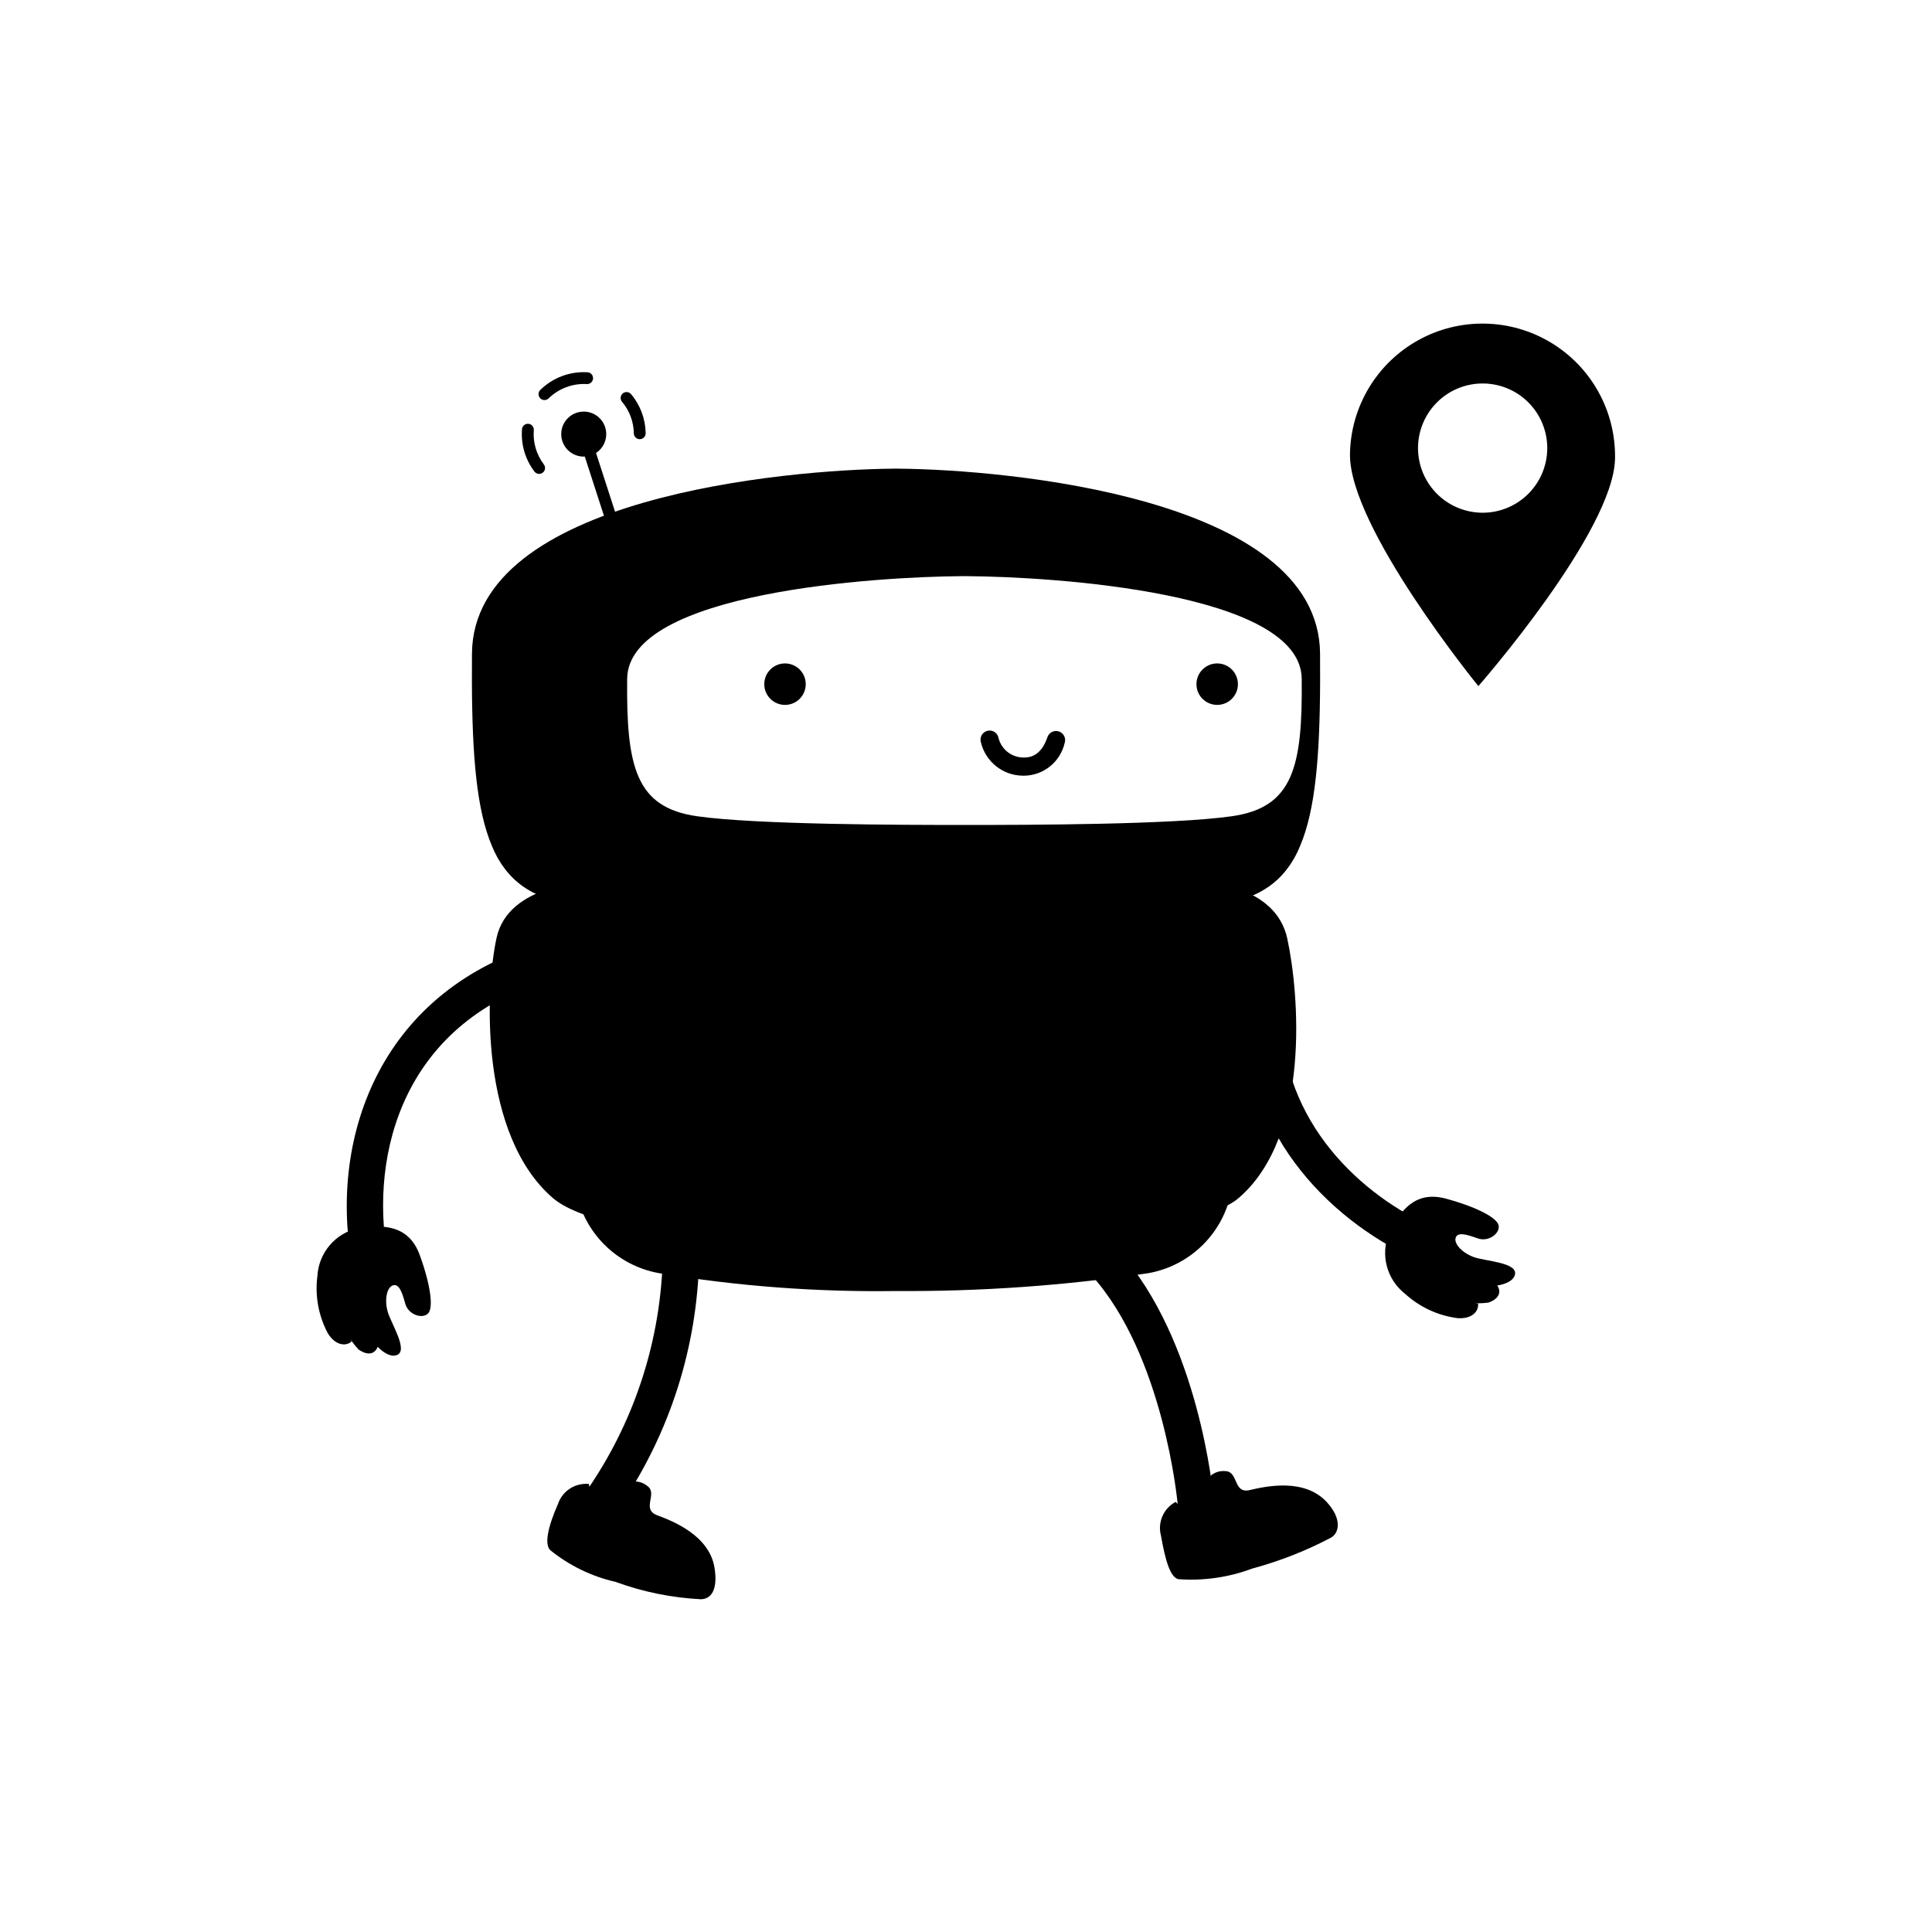 <?xml version="1.0" encoding="UTF-8"?>
<!-- Uploaded to: SVG Repo, www.svgrepo.com, Generator: SVG Repo Mixer Tools -->
<svg fill="#000000" width="800px" height="800px" version="1.1" viewBox="144 144 512 512" xmlns="http://www.w3.org/2000/svg">
 <g>
  <path d="m520.41 477.82c-0.707 0-1.402-0.152-2.043-0.453-22.488-10.52-45.941-33.914-44.32-68.023h0.004c0.18-2.633 2.406-4.656 5.043-4.586 2.66 0.125 4.711 2.383 4.586 5.043-1.398 29.355 19.113 49.637 38.773 58.836 2.047 0.957 3.156 3.207 2.664 5.414-0.492 2.203-2.449 3.773-4.707 3.769z"/>
  <path d="m531.88 483.98c5.984 1.797 13.004 0.855 13.613-2.277s-7.816-3.465-10.855-4.543c-3.043-1.078-5.402-3.504-4.867-5.148s3.117-0.793 5.879 0.184c2.762 0.977 5.801-1.219 5.523-3.336-0.277-2.121-5.894-5.004-13.945-7.195-8.051-2.191-12.082 2.957-15.125 9.152v-0.004c-2.34 5.695-0.609 12.25 4.238 16.043 3.875 3.539 8.746 5.801 13.949 6.469 3.66 0.262 5.621-1.684 5.418-3.844h-0.004c-2.691-0.34-5.359-0.863-7.981-1.566 3.422 1.328 7.125 1.77 10.766 1.281 3.574-1.316 3.039-3.496 2.301-4.519h-0.004c-3.219 0.316-6.469-0.023-9.551-1.004z"/>
  <path d="m304.66 259.04c0 3.297-2.668 5.965-5.965 5.965-3.293 0-5.965-2.668-5.965-5.965 0-3.293 2.672-5.965 5.965-5.965 3.297 0 5.965 2.672 5.965 5.965"/>
  <path d="m313.54 260.39c-0.855 0-1.555-0.688-1.57-1.543-0.043-3.066-1.145-6.019-3.121-8.367-0.27-0.316-0.402-0.73-0.367-1.145 0.035-0.414 0.234-0.801 0.551-1.07 0.32-0.266 0.734-0.398 1.148-0.359 0.414 0.035 0.797 0.234 1.066 0.555 2.438 2.902 3.801 6.551 3.859 10.34 0.012 0.867-0.68 1.578-1.543 1.59z"/>
  <path d="m288.29 250.02c-0.637 0-1.211-0.383-1.453-0.973-0.238-0.59-0.102-1.266 0.352-1.715 3.316-3.258 7.859-4.957 12.5-4.676 0.414 0.023 0.805 0.211 1.082 0.52 0.277 0.312 0.418 0.719 0.395 1.137-0.027 0.414-0.215 0.805-0.527 1.078-0.312 0.277-0.723 0.418-1.137 0.391-3.754-0.211-7.422 1.164-10.113 3.789-0.293 0.289-0.688 0.449-1.098 0.449z"/>
  <path d="m286.88 269.59c-0.488 0-0.953-0.23-1.246-0.621-2.441-3.207-3.613-7.203-3.297-11.219 0.066-0.863 0.82-1.508 1.684-1.441s1.508 0.82 1.441 1.684c-0.258 3.254 0.691 6.484 2.664 9.082 0.359 0.477 0.422 1.109 0.156 1.645-0.266 0.531-0.809 0.867-1.402 0.871z"/>
  <path d="m308.02 289.43c-0.68 0-1.281-0.438-1.488-1.082l-9.328-28.832c-0.266-0.82 0.188-1.699 1.008-1.965 0.82-0.266 1.699 0.18 1.969 1l9.328 28.832c0.156 0.477 0.07 0.996-0.223 1.402-0.297 0.406-0.766 0.645-1.266 0.645z"/>
  <path d="m460.88 546.91c-2.496 0-4.578-1.914-4.797-4.402-0.035-0.391-3.644-39.305-22.832-60.574-1.773-1.977-1.609-5.016 0.363-6.797 1.973-1.781 5.012-1.629 6.797 0.34 21.375 23.695 25.125 64.473 25.273 66.199l0.004-0.004c0.109 1.273-0.289 2.539-1.113 3.519-0.82 0.977-1.996 1.59-3.269 1.699-0.145 0.012-0.285 0.02-0.426 0.02z"/>
  <path d="m455.57 542.01c-3.231 1.715-4.848 5.438-3.898 8.969 1.18 6.734 2.481 10.996 4.586 11.52 6.656 0.488 13.336-0.469 19.582-2.809 7.211-1.941 14.188-4.676 20.801-8.148 2.363-1.277 3.008-5.082-1.031-9.473-5.875-6.379-15.961-4.238-20.398-3.188-4.438 1.047-2.977-4.863-6.402-5.008h-0.004c-1.387-0.16-2.785 0.242-3.871 1.121-0.812 0.945-0.395 2.359 0.004 3.75 0.684 2.391-6.953 6.438-9.367 3.266z"/>
  <path d="m304.46 545.11c-1.812-0.004-3.473-1.02-4.293-2.633-0.82-1.617-0.668-3.555 0.395-5.019 11.895-17.793 18.508-38.586 19.074-59.977-0.016-2.664 2.125-4.836 4.789-4.856h0.031c2.648 0 4.801 2.141 4.82 4.789-0.461 23.465-7.727 46.293-20.914 65.707-0.906 1.25-2.359 1.988-3.902 1.988z"/>
  <path d="m300.08 537.27c-3.641-0.359-7.047 1.84-8.215 5.309-2.75 6.258-3.562 10.582-2.098 12.184h-0.004c5.07 4.117 11.02 7.012 17.387 8.461 7.246 2.652 14.855 4.199 22.562 4.59 2.684-0.008 4.582-2.402 3.652-8.297-1.352-8.566-10.934-12.375-15.211-13.961-4.273-1.586 0.219-5.695-2.555-7.719h0.004c-1.066-0.902-2.449-1.34-3.84-1.211-1.203 0.336-1.637 1.742-2.078 3.125-0.758 2.363-9.355 1.5-9.605-2.481z"/>
  <path d="m381.12 463.33-84.449-3.633c1.039 5.406 3.684 10.367 7.594 14.242 3.91 3.871 8.902 6.469 14.316 7.449 20.754 3.461 41.773 5.047 62.809 4.746 22.43 0.156 44.836-1.43 67.02-4.746 5.414-0.98 10.406-3.578 14.316-7.449 3.91-3.875 6.559-8.836 7.594-14.242z"/>
  <path d="m485.14 392.71c-3.148-14.461-22.289-14.918-22.289-14.918h-162.93s-21.18 0.289-24.328 14.75-4.297 52.352 14.883 68.914c12.777 11.035 64.457 12.949 90.91 12.691 13.742 0.133 77.988-1.531 90.91-12.691 19.18-16.562 15.988-54.281 12.84-68.746z"/>
  <path d="m269.07 324.71 0.004 0.352z"/>
  <path d="m475.59 374.94c-20.934 4.684-72.422 4.805-93.312 4.809h-1.641c-20.891-0.004-72.383-0.129-93.312-4.809-4.969-0.973-9.512-3.465-13-7.133 1.383 3.891 3.785 7.344 6.953 9.996 3.172 2.648 6.992 4.406 11.066 5.082 19.816 4.062 68.562 4.168 88.336 4.172h1.555c19.777-0.004 68.52-0.109 88.336-4.172 4.078-0.676 7.898-2.434 11.066-5.082 3.168-2.652 5.57-6.106 6.957-9.996-3.488 3.668-8.035 6.16-13.004 7.133z"/>
  <path d="m493.83 317.2c-0.316-41.461-83.422-48.746-111.6-48.996v-0.012c-0.242 0-0.523 0.004-0.777 0.008-0.254 0-0.535-0.008-0.777-0.008v0.012c-28.176 0.25-111.28 7.535-111.6 48.996-0.324 42.23 2.91 61.523 23.262 65.695 19.816 4.062 68.562 4.168 88.336 4.172h1.555c19.777-0.004 68.52-0.109 88.336-4.172 20.355-4.176 23.586-23.465 23.262-65.695zm-23.363 43.109c-15.762 2.254-54.531 2.312-70.262 2.312h-1.234c-15.73 0-54.504-0.059-70.262-2.312-16.188-2.312-18.758-13.016-18.5-36.441 0.254-23 66.352-27.043 88.762-27.18v-0.008c0.191 0 0.418 0.004 0.617 0.004 0.199 0 0.426-0.004 0.617-0.004v0.008c22.41 0.141 88.512 4.18 88.762 27.18 0.258 23.426-2.312 34.129-18.5 36.441z"/>
  <path d="m357.53 325.31c0 3.035-2.461 5.496-5.496 5.496s-5.492-2.461-5.492-5.496 2.457-5.496 5.492-5.496 5.496 2.461 5.496 5.496"/>
  <path d="m472.06 325.31c0 3.035-2.461 5.496-5.492 5.496-3.035 0-5.496-2.461-5.496-5.496s2.461-5.496 5.496-5.496c3.031 0 5.492 2.461 5.492 5.496"/>
  <path d="m415.36 349.57c-0.145 0-0.289-0.004-0.438-0.008-5.234-0.105-9.738-3.731-10.965-8.82-0.195-0.609-0.137-1.27 0.156-1.84 0.293-0.566 0.801-0.992 1.41-1.188 1.27-0.402 2.625 0.301 3.027 1.566 0.641 3.125 3.352 5.391 6.535 5.465 1.125 0.027 4.637 0.156 6.488-5.375h0.004c0.422-1.262 1.789-1.945 3.051-1.523 1.262 0.426 1.941 1.789 1.52 3.051-1.16 5.039-5.621 8.625-10.789 8.672z"/>
  <path d="m241.93 482.36c-2.336 0-4.336-1.68-4.742-3.981-5.891-33.395 7.828-72.547 51.762-84.73 2.566-0.711 5.223 0.789 5.934 3.356 0.711 2.562-0.793 5.219-3.359 5.93-40.711 11.297-49.598 46.801-44.84 73.77 0.461 2.621-1.289 5.121-3.91 5.586-0.277 0.047-0.559 0.07-0.844 0.07z"/>
  <path d="m239.5 493.23c1.988 5.93 6.832 11.137 9.773 9.832 2.941-1.301-1.668-8.387-2.543-11.496s-0.238-6.434 1.43-6.941c1.668-0.508 2.465 2.098 3.258 4.918 0.793 2.82 4.371 4.051 5.961 2.602 1.59-1.445 0.715-7.699-2.144-15.551-2.859-7.848-9.449-8.188-16.328-7.121v0.008c-6.039 1.328-10.449 6.516-10.793 12.688-0.676 5.207 0.281 10.496 2.746 15.133 1.906 3.144 4.648 3.633 6.316 2.223-1.281-2.398-2.394-4.879-3.336-7.43 0.891 3.57 2.676 6.852 5.184 9.543 3.16 2.168 4.648 0.477 5.066-0.715-2.125-2.445-3.727-5.305-4.707-8.395z"/>
  <path d="m572 265.51c0.223-12.547-6.262-24.262-17.016-30.73-10.754-6.469-24.141-6.711-35.121-0.633-10.977 6.078-17.879 17.555-18.105 30.102-0.348 19.398 34.023 61.574 34.023 61.574s35.867-40.914 36.219-60.312zm-35.391 14.363c-4.543-0.082-8.867-1.965-12.02-5.234-3.152-3.269-4.879-7.656-4.797-12.199 0.082-4.539 1.965-8.863 5.234-12.016 3.266-3.156 7.656-4.879 12.195-4.797 4.543 0.078 8.867 1.961 12.02 5.231 3.152 3.269 4.879 7.656 4.797 12.199-0.082 4.543-1.965 8.863-5.234 12.016-3.266 3.156-7.656 4.883-12.195 4.801z"/>
 </g>
</svg>